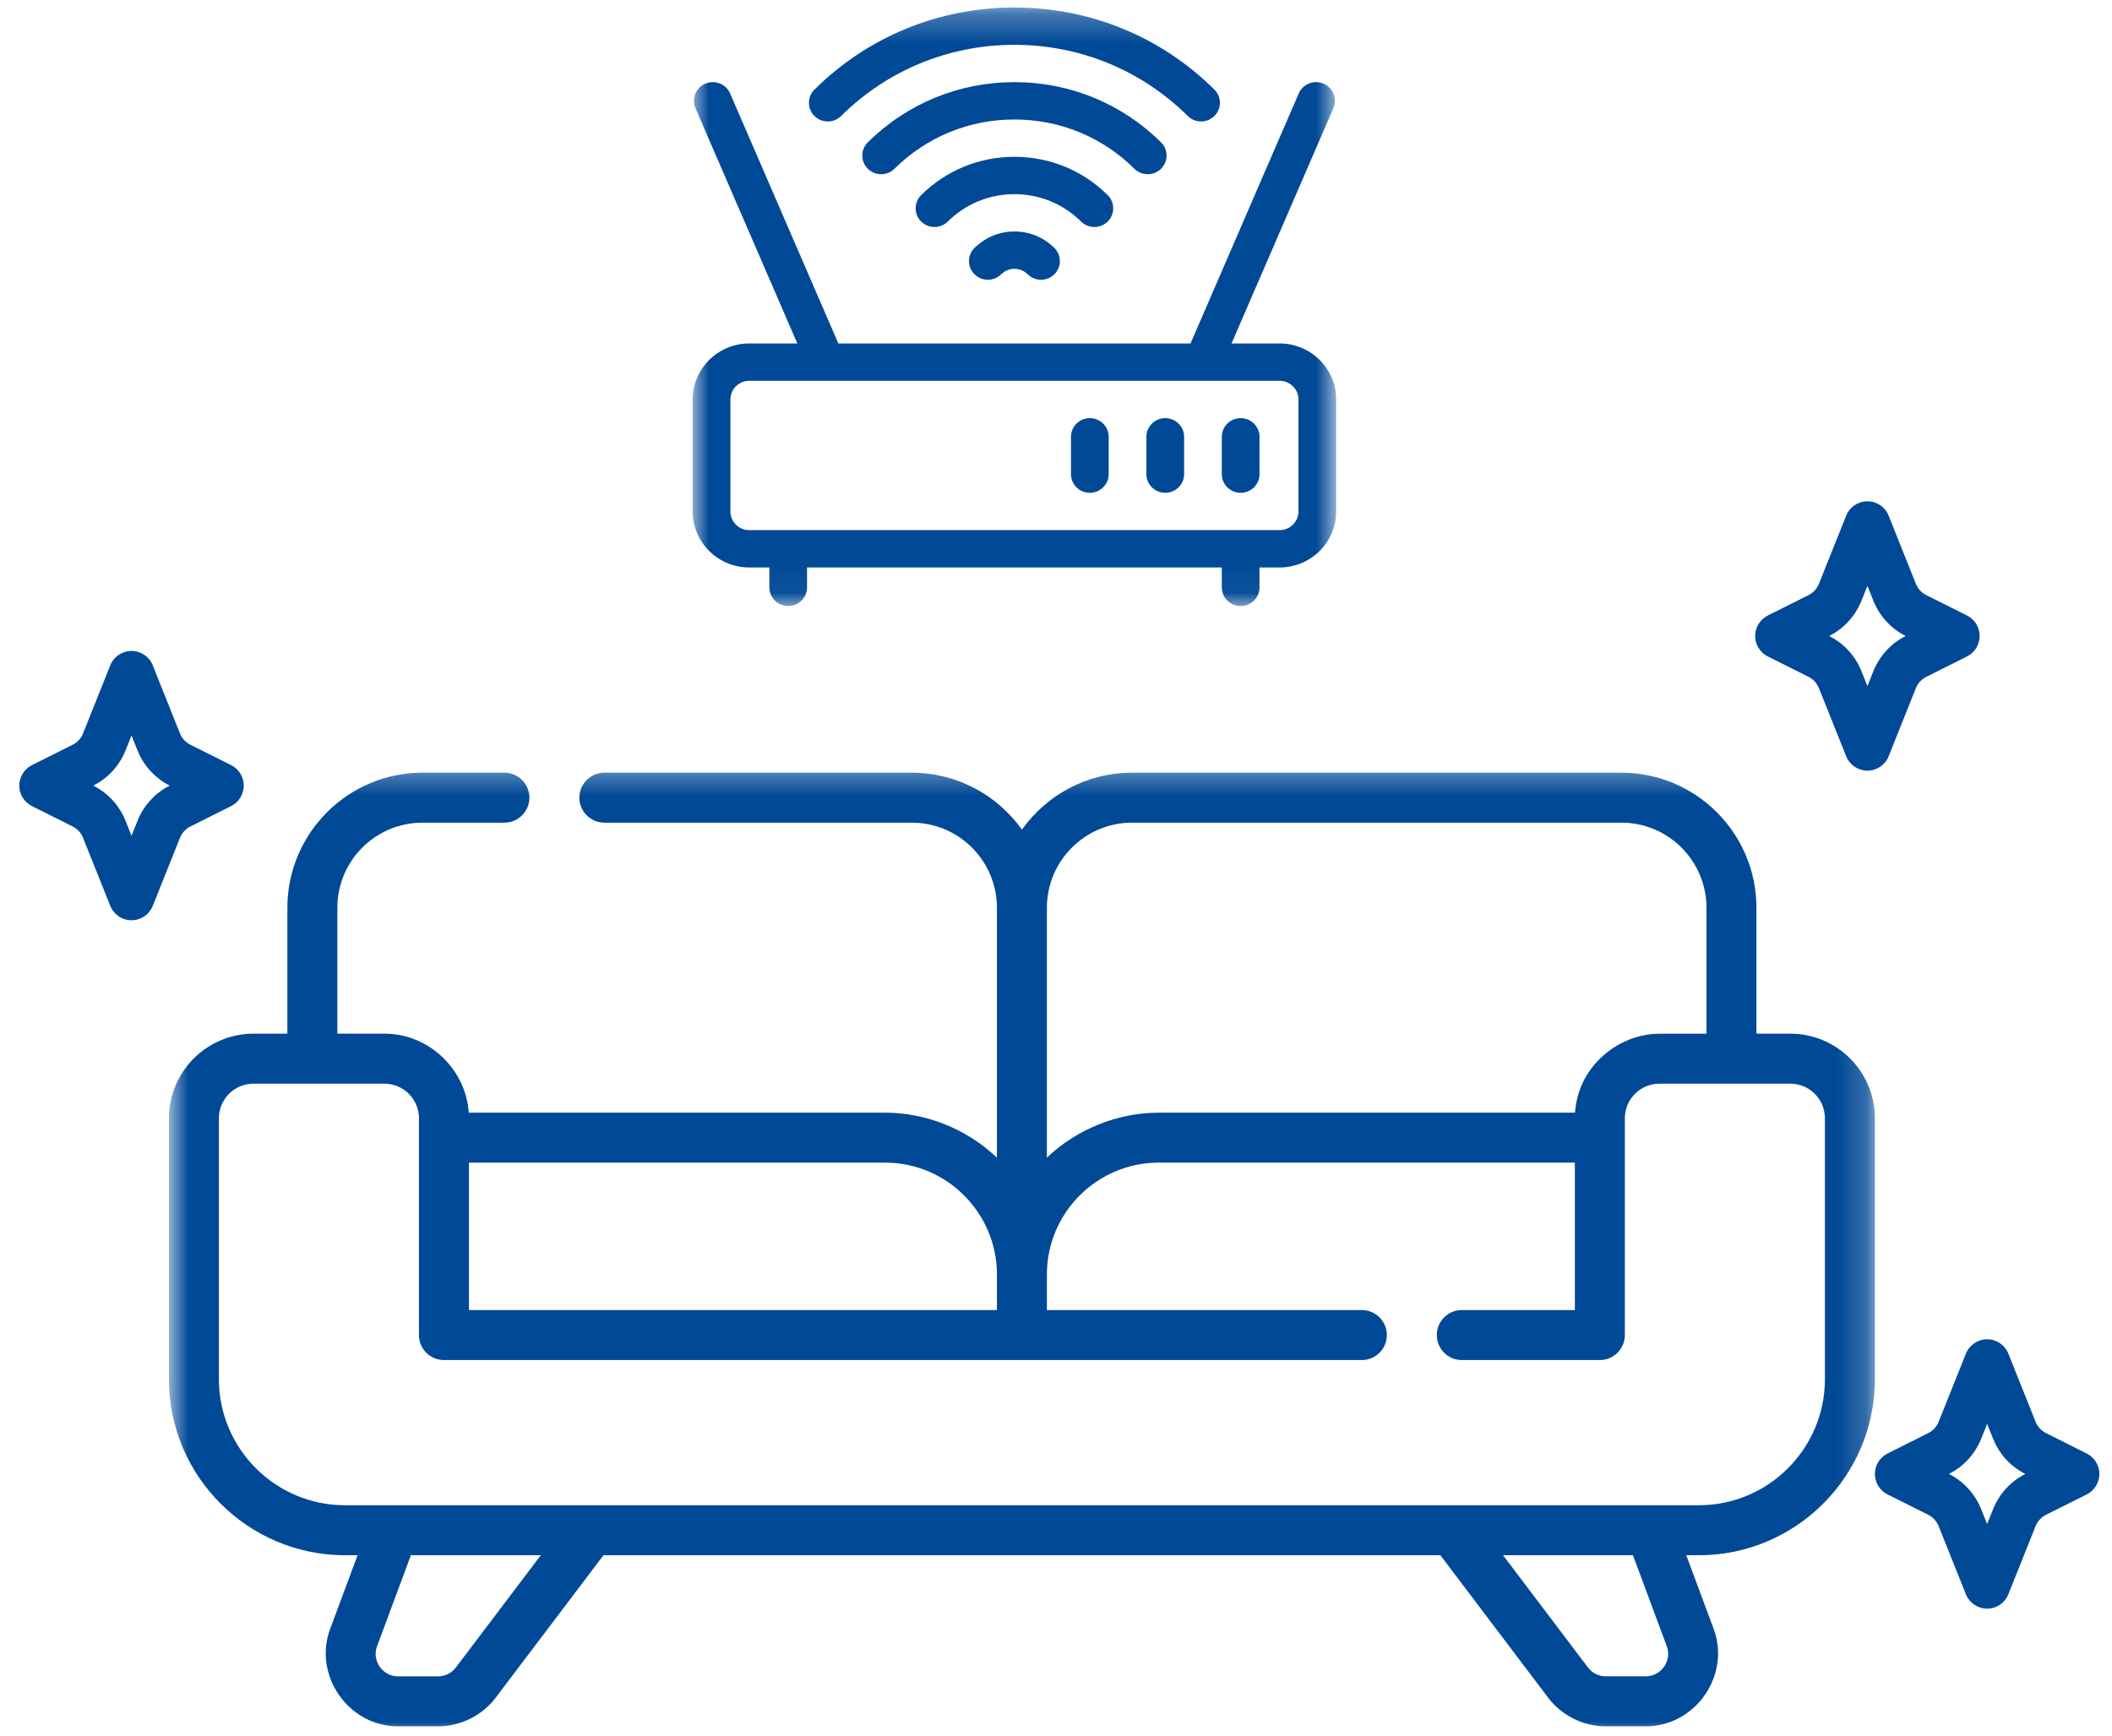 <svg xmlns="http://www.w3.org/2000/svg" width="73" height="60" viewBox="0 0 73 60" fill="none"><g clip-path="url(#clip0_406_833)"><mask id="mask0_406_833" style="mask-type:luminance" maskUnits="userSpaceOnUse" x="5" y="26" width="60" height="34"><path d="M64.804 26.379H5.839V60H64.804V26.379Z" fill="white"></path></mask><g mask="url(#mask0_406_833)"><path d="M61.882 35.73H60.71V31.377C60.71 28.803 58.617 26.709 56.043 26.709H39.126C37.557 26.709 36.169 27.487 35.322 28.677C34.475 27.487 33.086 26.709 31.517 26.709H20.89C20.413 26.709 20.026 27.096 20.026 27.573C20.026 28.049 20.413 28.436 20.89 28.436H31.517C33.139 28.436 34.458 29.755 34.458 31.377V40.015C34.44 39.998 34.421 39.982 34.402 39.964C33.379 39.01 31.991 38.46 30.59 38.46H16.203C16.127 37.3 15.336 36.28 14.245 35.893C13.938 35.784 13.613 35.73 13.287 35.73H11.66V31.377C11.66 29.755 12.979 28.436 14.601 28.436H17.435C17.912 28.436 18.298 28.049 18.298 27.573C18.298 27.096 17.912 26.709 17.435 26.709H14.601C12.027 26.709 9.933 28.803 9.933 31.377V35.73H8.761C7.15 35.73 5.839 37.042 5.839 38.653V47.672C5.839 51.027 8.569 53.758 11.925 53.758H12.359C12.359 53.758 11.413 56.301 11.412 56.303C10.816 57.908 12.044 59.671 13.753 59.671H15.143C15.921 59.671 16.665 59.3 17.134 58.68L20.858 53.758H49.786L53.509 58.68C53.978 59.3 54.723 59.671 55.501 59.671H56.89C58.602 59.671 59.828 57.907 59.231 56.303L58.285 53.758H58.718C62.074 53.758 64.804 51.027 64.804 47.672V38.653C64.804 37.042 63.494 35.73 61.882 35.73ZM36.185 31.377C36.185 29.755 37.504 28.436 39.126 28.436H56.043C57.664 28.436 58.983 29.755 58.983 31.377V35.731H57.357C56.208 35.731 55.107 36.468 54.661 37.525C54.536 37.821 54.462 38.139 54.44 38.46H40.053C38.631 38.46 37.213 39.032 36.185 40.015V31.377ZM16.209 40.187H30.59C32.723 40.187 34.458 41.922 34.458 44.055V45.283H16.209V40.187ZM15.757 57.638C15.612 57.829 15.382 57.944 15.143 57.944C15.143 57.944 13.758 57.944 13.753 57.944C13.224 57.944 12.847 57.401 13.031 56.906L14.202 53.758H18.692L15.757 57.638ZM56.89 57.943H55.501C55.261 57.943 55.031 57.829 54.887 57.638L51.952 53.758H56.442C56.442 53.758 57.608 56.894 57.612 56.905C57.796 57.402 57.417 57.943 56.89 57.943ZM58.718 52.03H11.925C9.522 52.03 7.566 50.075 7.566 47.672V38.653C7.566 37.994 8.102 37.458 8.761 37.458H13.287C13.945 37.458 14.481 37.994 14.481 38.653V46.147C14.481 46.624 14.868 47.011 15.345 47.011H47.071C47.548 47.011 47.935 46.624 47.935 46.147C47.935 45.67 47.548 45.283 47.071 45.283H36.185V44.055C36.185 41.922 37.92 40.187 40.053 40.187H54.434V45.283H50.526C50.049 45.283 49.662 45.67 49.662 46.147C49.662 46.624 50.049 47.011 50.526 47.011H55.298C55.775 47.011 56.162 46.624 56.162 46.147V38.653C56.162 37.994 56.698 37.458 57.357 37.458H61.882C62.541 37.458 63.077 37.994 63.077 38.653V47.672C63.077 50.075 61.122 52.03 58.718 52.03Z" fill="#004996"></path></g><path d="M61.104 22.691L62.509 23.394C62.674 23.477 62.803 23.616 62.871 23.788L63.812 26.14C63.932 26.441 64.222 26.638 64.546 26.638C64.869 26.638 65.16 26.441 65.28 26.14L66.22 23.788C66.289 23.617 66.418 23.477 66.583 23.394L67.988 22.691C68.256 22.556 68.425 22.283 68.425 21.983C68.425 21.683 68.256 21.409 67.988 21.275L66.583 20.572C66.418 20.489 66.289 20.349 66.22 20.177L65.28 17.825C65.16 17.525 64.869 17.328 64.546 17.328C64.222 17.328 63.932 17.525 63.812 17.825L62.871 20.177C62.803 20.349 62.674 20.489 62.509 20.572L61.104 21.275C60.836 21.409 60.666 21.683 60.666 21.983C60.666 22.283 60.836 22.556 61.104 22.691ZM64.34 20.765L64.546 20.25L64.752 20.765C64.963 21.294 65.359 21.726 65.866 21.983C65.359 22.24 64.963 22.672 64.752 23.2L64.546 23.716L64.34 23.2C64.129 22.672 63.733 22.24 63.225 21.983C63.733 21.726 64.128 21.294 64.34 20.765Z" fill="#004996"></path><path d="M1.104 27.863L2.509 28.566C2.674 28.649 2.803 28.789 2.871 28.961L3.812 31.313C3.932 31.613 4.222 31.81 4.546 31.81C4.869 31.81 5.16 31.613 5.28 31.313L6.22 28.961C6.289 28.789 6.418 28.649 6.583 28.566L7.988 27.863C8.256 27.729 8.425 27.455 8.425 27.155C8.425 26.855 8.256 26.581 7.988 26.447L6.583 25.744C6.418 25.662 6.289 25.521 6.22 25.35L5.28 22.997C5.16 22.697 4.869 22.5 4.546 22.5C4.222 22.5 3.932 22.697 3.812 22.997L2.871 25.35C2.803 25.521 2.674 25.662 2.509 25.744L1.104 26.447C0.836 26.581 0.667 26.855 0.667 27.155C0.667 27.455 0.836 27.729 1.104 27.863ZM4.34 25.938L4.546 25.422L4.752 25.938C4.963 26.466 5.359 26.898 5.866 27.155C5.359 27.412 4.963 27.844 4.752 28.373L4.546 28.888L4.34 28.373C4.129 27.844 3.733 27.412 3.225 27.155C3.733 26.898 4.129 26.466 4.34 25.938Z" fill="#004996"></path><mask id="mask1_406_833" style="mask-type:luminance" maskUnits="userSpaceOnUse" x="23" y="0" width="24" height="21"><path d="M46.184 0.259H23.942V20.948H46.184V0.259Z" fill="white"></path></mask><g mask="url(#mask1_406_833)"><path d="M44.229 11.872H42.567L46.088 3.739C46.229 3.411 46.076 3.032 45.745 2.891C45.415 2.751 45.032 2.903 44.89 3.23L41.15 11.872H28.977L25.236 3.23C25.095 2.903 24.712 2.751 24.381 2.891C24.05 3.032 23.897 3.411 24.038 3.739L27.559 11.872H25.897C24.819 11.872 23.942 12.741 23.942 13.808V17.679C23.942 18.746 24.819 19.615 25.897 19.615H26.592V20.303C26.592 20.659 26.884 20.948 27.244 20.948C27.604 20.948 27.895 20.659 27.895 20.303V19.615H42.231V20.303C42.231 20.659 42.523 20.948 42.882 20.948C43.242 20.948 43.534 20.659 43.534 20.303V19.615H44.229C45.307 19.615 46.184 18.746 46.184 17.679V13.808C46.184 12.741 45.307 11.872 44.229 11.872ZM44.881 17.679C44.881 18.035 44.588 18.324 44.229 18.324H25.897C25.538 18.324 25.246 18.035 25.246 17.679V13.808C25.246 13.452 25.538 13.163 25.897 13.163H44.229C44.588 13.163 44.881 13.452 44.881 13.808V17.679Z" fill="#004996"></path><path d="M33.684 8.569C33.429 8.821 33.429 9.229 33.684 9.481C33.938 9.733 34.35 9.733 34.605 9.481C34.677 9.41 34.831 9.291 35.063 9.291C35.295 9.291 35.45 9.41 35.521 9.481C35.776 9.733 36.188 9.733 36.443 9.481C36.697 9.229 36.697 8.821 36.443 8.569C36.229 8.357 35.765 8.001 35.063 8.001C34.362 8.001 33.898 8.357 33.684 8.569Z" fill="#004996"></path><path d="M29.073 4.009C30.674 2.423 32.801 1.549 35.063 1.549C37.325 1.549 39.453 2.423 41.053 4.009C41.308 4.261 41.72 4.261 41.975 4.009C42.23 3.757 42.23 3.349 41.975 3.097C40.128 1.266 37.674 0.259 35.063 0.259C32.453 0.259 29.998 1.266 28.151 3.097C27.897 3.349 27.897 3.757 28.151 4.009C28.406 4.261 28.819 4.261 29.073 4.009Z" fill="#004996"></path><path d="M40.131 5.833C40.385 5.581 40.385 5.173 40.131 4.921C38.777 3.579 36.977 2.839 35.063 2.839C33.149 2.839 31.349 3.579 29.995 4.921C29.741 5.173 29.741 5.581 29.995 5.833C30.25 6.085 30.663 6.085 30.917 5.833C32.025 4.735 33.497 4.13 35.063 4.13C36.629 4.13 38.101 4.735 39.209 5.833C39.463 6.085 39.876 6.085 40.131 5.833Z" fill="#004996"></path><path d="M38.287 7.657C38.541 7.405 38.541 6.996 38.287 6.744C37.425 5.89 36.28 5.42 35.063 5.42C33.846 5.42 32.701 5.89 31.839 6.744C31.585 6.996 31.585 7.405 31.839 7.657C32.093 7.909 32.506 7.909 32.761 7.657C33.377 7.047 34.194 6.711 35.063 6.711C35.932 6.711 36.749 7.047 37.366 7.657C37.62 7.909 38.033 7.909 38.287 7.657Z" fill="#004996"></path><path d="M37.669 14.453C37.309 14.453 37.018 14.742 37.018 15.098V16.389C37.018 16.745 37.309 17.034 37.669 17.034C38.029 17.034 38.321 16.745 38.321 16.389V15.098C38.321 14.742 38.029 14.453 37.669 14.453Z" fill="#004996"></path><path d="M40.276 14.453C39.916 14.453 39.624 14.742 39.624 15.098V16.389C39.624 16.745 39.916 17.034 40.276 17.034C40.636 17.034 40.928 16.745 40.928 16.389V15.098C40.928 14.742 40.636 14.453 40.276 14.453Z" fill="#004996"></path><path d="M42.882 14.453C42.523 14.453 42.231 14.742 42.231 15.098V16.389C42.231 16.745 42.523 17.034 42.882 17.034C43.242 17.034 43.534 16.745 43.534 16.389V15.098C43.534 14.742 43.242 14.453 42.882 14.453Z" fill="#004996"></path></g><path d="M65.242 51.656L66.647 52.359C66.812 52.442 66.941 52.582 67.009 52.754L67.95 55.106C68.07 55.407 68.361 55.604 68.684 55.604C69.007 55.604 69.298 55.407 69.418 55.106L70.358 52.754C70.427 52.582 70.556 52.442 70.721 52.359L72.126 51.656C72.394 51.522 72.563 51.248 72.563 50.948C72.563 50.649 72.394 50.375 72.126 50.241L70.721 49.537C70.556 49.455 70.427 49.315 70.358 49.143L69.418 46.791C69.298 46.49 69.007 46.293 68.684 46.293C68.361 46.293 68.07 46.49 67.95 46.791L67.009 49.143C66.941 49.315 66.812 49.455 66.647 49.537L65.242 50.241C64.974 50.375 64.804 50.649 64.804 50.948C64.804 51.248 64.974 51.522 65.242 51.656ZM68.478 49.731L68.684 49.215L68.89 49.731C69.101 50.26 69.497 50.692 70.004 50.948C69.497 51.205 69.101 51.637 68.89 52.166L68.684 52.681L68.478 52.166C68.267 51.637 67.871 51.205 67.363 50.948C67.871 50.691 68.266 50.26 68.478 49.731Z" fill="#004996"></path></g><defs><clipPath id="clip0_406_833"><rect width="71.897" height="60" fill="white" transform="translate(0.667)"></rect></clipPath></defs></svg>